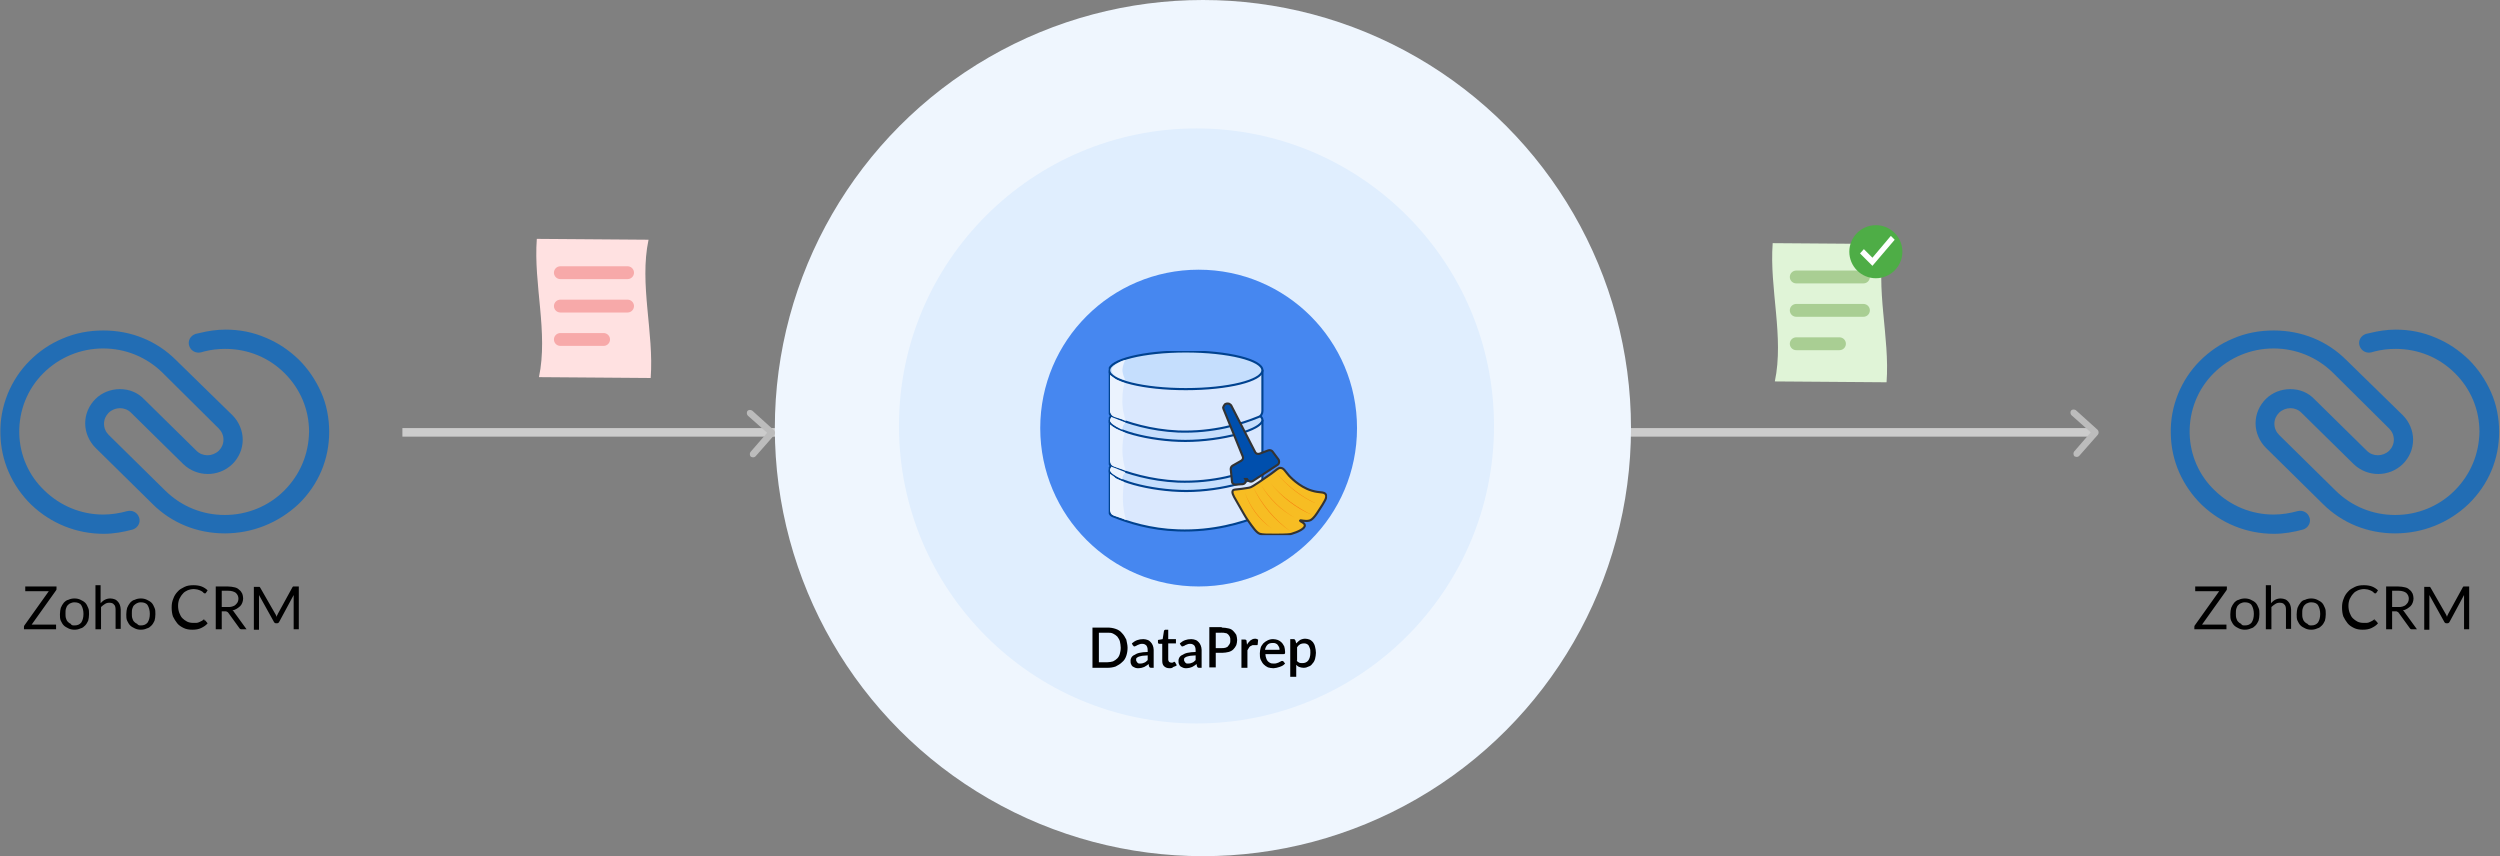 <?xml version="1.0" encoding="utf-8"?>
<!-- Generator: Adobe Illustrator 27.8.0, SVG Export Plug-In . SVG Version: 6.00 Build 0)  -->
<svg version="1.1" id="Layer_1" xmlns="http://www.w3.org/2000/svg" xmlns:xlink="http://www.w3.org/1999/xlink" x="0px" y="0px"
	 viewBox="0 0 584 200" style="enable-background:new 0 0 584 200;" xml:space="preserve">
<rect x="0" y="0" width="584" height="200" fill="#808080" stroke="none"/>
<style type="text/css">
	.st0{fill:none;stroke:#CCCCCC;stroke-width:2;stroke-miterlimit:10;}
	.st1{fill:#EFF6FE;}
	.st2{fill:#E0EEFE;}
	.st3{fill:#4687F0;}
	.st4{fill:#226DB4;}
	.st5{clip-path:url(#SVGID_00000138553121401250656750000006158925521751125130_);}
	.st6{fill:#DAE8FE;}
	.st7{fill:none;stroke:#00428F;stroke-width:0.5;stroke-miterlimit:10;}
	.st8{fill:#C5DEFD;stroke:#00428F;stroke-width:0.5;stroke-miterlimit:10;}
	.st9{fill:#EBF3FE;}
	.st10{fill:#004FAD;stroke:#333333;stroke-width:0.5;stroke-miterlimit:10;}
	.st11{fill:#F7BD23;stroke:#333333;stroke-width:0.5;stroke-miterlimit:10;}
	.st12{fill:#F7750B;}
	.st13{fill:#BCBCBC;}
	.st14{fill:#FFE1E1;}
	.st15{fill:none;stroke:#F7A9A9;stroke-width:3;stroke-linecap:round;}
	.st16{fill:#E0F4D7;}
	.st17{fill:none;stroke:#A9CE93;stroke-width:3;stroke-linecap:round;}
	.st18{fill:#4EAD46;}
	.st19{fill-rule:evenodd;clip-rule:evenodd;fill:#FFFFFF;}
</style>
<path class="st0" d="M94,101h395"/>
<circle class="st1" cx="281" cy="100" r="100"/>
<circle class="st2" cx="279.5" cy="99.5" r="69.5"/>
<circle class="st3" cx="280" cy="100" r="37"/>
<path d="M263.4,151.3c0,0.7-0.1,1.3-0.3,1.9c-0.2,0.6-0.5,1.1-1,1.5c-0.4,0.4-0.9,0.7-1.5,1c-0.6,0.2-1.2,0.3-1.9,0.3h-3.5v-9.4h3.5
	c0.7,0,1.3,0.1,1.9,0.3c0.6,0.2,1.1,0.5,1.5,1c0.4,0.4,0.7,0.9,1,1.5C263.2,150,263.4,150.6,263.4,151.3z M261.8,151.3
	c0-0.5-0.1-1-0.2-1.5c-0.1-0.4-0.4-0.8-0.6-1.1c-0.3-0.3-0.6-0.5-1-0.7c-0.4-0.2-0.8-0.2-1.3-0.2h-2v6.9h2c0.5,0,0.9-0.1,1.3-0.2
	c0.4-0.2,0.7-0.4,1-0.7c0.3-0.3,0.5-0.7,0.6-1.1C261.7,152.3,261.8,151.9,261.8,151.3z M268.1,153.1c-0.5,0-0.9,0.1-1.3,0.1
	c-0.3,0.1-0.6,0.1-0.8,0.2c-0.2,0.1-0.4,0.2-0.5,0.3c-0.1,0.1-0.1,0.3-0.1,0.4c0,0.2,0,0.3,0.1,0.4c0.1,0.1,0.1,0.2,0.2,0.3
	c0.1,0.1,0.2,0.1,0.3,0.2c0.1,0,0.3,0,0.4,0c0.4,0,0.7-0.1,0.9-0.2c0.3-0.1,0.5-0.3,0.8-0.6V153.1z M264.4,150.3
	c0.8-0.7,1.6-1,2.7-1c0.4,0,0.7,0.1,1,0.2c0.3,0.1,0.5,0.3,0.7,0.5c0.2,0.2,0.4,0.5,0.5,0.8c0.1,0.3,0.2,0.6,0.2,1v4.2h-0.6
	c-0.1,0-0.2,0-0.3-0.1c-0.1,0-0.1-0.1-0.2-0.3l-0.1-0.5c-0.2,0.2-0.3,0.3-0.5,0.4c-0.2,0.1-0.3,0.2-0.5,0.3
	c-0.2,0.1-0.4,0.1-0.6,0.2c-0.2,0-0.4,0.1-0.7,0.1c-0.3,0-0.5,0-0.8-0.1c-0.2-0.1-0.4-0.2-0.6-0.3c-0.2-0.2-0.3-0.3-0.4-0.6
	c-0.1-0.2-0.1-0.5-0.1-0.8c0-0.3,0.1-0.5,0.2-0.7c0.1-0.2,0.4-0.5,0.7-0.6c0.3-0.2,0.7-0.4,1.2-0.5c0.5-0.1,1.1-0.2,1.9-0.2v-0.4
	c0-0.5-0.1-0.8-0.3-1.1c-0.2-0.2-0.5-0.4-0.9-0.4c-0.3,0-0.5,0-0.7,0.1c-0.2,0.1-0.3,0.1-0.5,0.2s-0.3,0.2-0.4,0.2
	c-0.1,0.1-0.2,0.1-0.3,0.1c-0.1,0-0.2,0-0.2-0.1c-0.1-0.1-0.1-0.1-0.2-0.2L264.4,150.3z M273.2,156.1c-0.6,0-1-0.2-1.3-0.5
	c-0.3-0.3-0.4-0.7-0.4-1.3v-3.9h-0.7c-0.1,0-0.1,0-0.2-0.1c-0.1-0.1-0.1-0.1-0.1-0.2v-0.6l1.1-0.2l0.3-1.9c0-0.1,0.1-0.1,0.1-0.2
	c0.1,0,0.1-0.1,0.2-0.1h0.7v2.2h1.8v1h-1.8v3.8c0,0.2,0.1,0.4,0.2,0.5s0.3,0.2,0.5,0.2c0.1,0,0.2,0,0.3,0c0.1,0,0.1-0.1,0.2-0.1
	c0.1,0,0.1-0.1,0.1-0.1c0,0,0.1,0,0.1,0c0.1,0,0.1,0,0.2,0.1l0.4,0.7c-0.2,0.2-0.5,0.3-0.8,0.4C273.8,156.1,273.5,156.1,273.2,156.1
	z M279.3,153.1c-0.5,0-0.9,0.1-1.3,0.1c-0.3,0.1-0.6,0.1-0.8,0.2c-0.2,0.1-0.4,0.2-0.5,0.3c-0.1,0.1-0.1,0.3-0.1,0.4
	c0,0.2,0,0.3,0.1,0.4c0.1,0.1,0.1,0.2,0.2,0.3c0.1,0.1,0.2,0.1,0.3,0.2c0.1,0,0.3,0,0.4,0c0.4,0,0.7-0.1,0.9-0.2
	c0.3-0.1,0.5-0.3,0.8-0.6V153.1z M275.6,150.3c0.8-0.7,1.6-1,2.7-1c0.4,0,0.7,0.1,1,0.2c0.3,0.1,0.5,0.3,0.7,0.5
	c0.2,0.2,0.4,0.5,0.5,0.8c0.1,0.3,0.2,0.6,0.2,1v4.2h-0.6c-0.1,0-0.2,0-0.3-0.1c-0.1,0-0.1-0.1-0.2-0.3l-0.1-0.5
	c-0.2,0.2-0.3,0.3-0.5,0.4c-0.2,0.1-0.3,0.2-0.5,0.3c-0.2,0.1-0.4,0.1-0.6,0.2c-0.2,0-0.4,0.1-0.7,0.1c-0.3,0-0.5,0-0.8-0.1
	c-0.2-0.1-0.4-0.2-0.6-0.3c-0.2-0.2-0.3-0.3-0.4-0.6c-0.1-0.2-0.1-0.5-0.1-0.8c0-0.3,0.1-0.5,0.2-0.7c0.1-0.2,0.4-0.5,0.7-0.6
	c0.3-0.2,0.7-0.4,1.2-0.5c0.5-0.1,1.2-0.2,1.9-0.2v-0.4c0-0.5-0.1-0.8-0.3-1.1c-0.2-0.2-0.5-0.4-0.9-0.4c-0.3,0-0.5,0-0.7,0.1
	c-0.2,0.1-0.3,0.1-0.5,0.2c-0.1,0.1-0.3,0.2-0.4,0.2c-0.1,0.1-0.2,0.1-0.3,0.1c-0.1,0-0.2,0-0.2-0.1c-0.1-0.1-0.1-0.1-0.2-0.2
	L275.6,150.3z M285.4,151.4c0.3,0,0.6,0,0.9-0.1c0.3-0.1,0.5-0.2,0.6-0.4c0.2-0.2,0.3-0.4,0.4-0.6c0.1-0.2,0.1-0.5,0.1-0.8
	c0-0.3,0-0.5-0.1-0.7c-0.1-0.2-0.2-0.4-0.4-0.6c-0.2-0.2-0.4-0.3-0.6-0.3c-0.3-0.1-0.6-0.1-0.9-0.1H284v3.6H285.4z M285.4,146.6
	c0.6,0,1.1,0.1,1.6,0.2c0.5,0.1,0.8,0.3,1.1,0.6c0.3,0.3,0.5,0.6,0.7,0.9c0.1,0.4,0.2,0.8,0.2,1.2c0,0.4-0.1,0.9-0.2,1.2
	c-0.2,0.4-0.4,0.7-0.7,1c-0.3,0.3-0.7,0.5-1.1,0.6c-0.4,0.1-1,0.2-1.5,0.2H284v3.4h-1.5v-9.4H285.4z M291.3,150.6
	c0.2-0.4,0.5-0.7,0.8-1c0.3-0.2,0.6-0.4,1.1-0.4c0.1,0,0.3,0,0.4,0.1c0.1,0,0.2,0.1,0.3,0.1l-0.1,1.1c0,0.1,0,0.1-0.1,0.2
	c0,0-0.1,0-0.1,0c-0.1,0-0.2,0-0.3,0c-0.1,0-0.2,0-0.4,0c-0.2,0-0.4,0-0.5,0.1c-0.1,0.1-0.3,0.1-0.4,0.2c-0.1,0.1-0.2,0.2-0.3,0.4
	c-0.1,0.2-0.2,0.3-0.3,0.5v4.1H290v-6.6h0.8c0.1,0,0.2,0,0.3,0.1c0.1,0.1,0.1,0.1,0.1,0.3L291.3,150.6z M298.9,151.9
	c0-0.2,0-0.5-0.1-0.7c-0.1-0.2-0.2-0.4-0.3-0.5c-0.1-0.2-0.3-0.3-0.5-0.4c-0.2-0.1-0.4-0.1-0.7-0.1c-0.5,0-0.9,0.1-1.2,0.4
	c-0.3,0.3-0.5,0.7-0.6,1.2H298.9z M295.6,152.8c0,0.4,0.1,0.7,0.2,1c0.1,0.3,0.2,0.5,0.4,0.7c0.2,0.2,0.4,0.3,0.6,0.4
	c0.2,0.1,0.5,0.1,0.8,0.1c0.3,0,0.5,0,0.7-0.1c0.2-0.1,0.4-0.1,0.5-0.2c0.1-0.1,0.3-0.1,0.4-0.2c0.1-0.1,0.2-0.1,0.3-0.1
	c0.1,0,0.2,0,0.3,0.1l0.4,0.5c-0.2,0.2-0.4,0.4-0.6,0.5s-0.4,0.2-0.7,0.3c-0.2,0.1-0.5,0.1-0.7,0.2c-0.2,0-0.5,0.1-0.7,0.1
	c-0.5,0-0.9-0.1-1.3-0.2c-0.4-0.2-0.7-0.4-1-0.7c-0.3-0.3-0.5-0.7-0.7-1.1c-0.2-0.4-0.2-1-0.2-1.5c0-0.5,0.1-0.9,0.2-1.3
	c0.1-0.4,0.4-0.7,0.6-1c0.3-0.3,0.6-0.5,1-0.7c0.4-0.2,0.8-0.3,1.3-0.3c0.4,0,0.8,0.1,1.1,0.2c0.3,0.1,0.6,0.3,0.9,0.6
	c0.3,0.3,0.4,0.6,0.6,0.9c0.1,0.4,0.2,0.8,0.2,1.3c0,0.2,0,0.4-0.1,0.4c0,0.1-0.1,0.1-0.3,0.1H295.6z M302.9,154.3
	c0.2,0.3,0.4,0.4,0.6,0.5c0.2,0.1,0.5,0.1,0.8,0.1c0.5,0,1-0.2,1.3-0.6c0.3-0.4,0.5-1,0.5-1.8c0-0.4,0-0.8-0.1-1
	c-0.1-0.3-0.2-0.5-0.3-0.7c-0.1-0.2-0.3-0.3-0.5-0.4c-0.2-0.1-0.4-0.1-0.6-0.1c-0.4,0-0.7,0.1-0.9,0.2c-0.3,0.2-0.5,0.4-0.7,0.7
	V154.3z M302.8,150.3c0.3-0.3,0.6-0.6,0.9-0.8c0.4-0.2,0.8-0.3,1.2-0.3c0.4,0,0.7,0.1,1,0.2c0.3,0.1,0.6,0.4,0.8,0.6
	c0.2,0.3,0.4,0.6,0.5,1.1c0.1,0.4,0.2,0.9,0.2,1.4c0,0.5-0.1,0.9-0.2,1.4c-0.1,0.4-0.3,0.8-0.6,1.1c-0.2,0.3-0.5,0.6-0.9,0.7
	c-0.4,0.2-0.7,0.3-1.2,0.3c-0.4,0-0.7-0.1-1-0.2c-0.3-0.1-0.5-0.3-0.7-0.5v2.8h-1.4v-8.8h0.8c0.2,0,0.3,0.1,0.4,0.3L302.8,150.3z"/>
<path d="M520.2,137v0.5c0,0.2,0,0.3-0.1,0.4l-5.7,8h5.7v1.1h-7.5v-0.5c0-0.1,0-0.3,0.1-0.4l5.7-8h-5.6V137H520.2z M524.4,139.8
	c0.5,0,1,0.1,1.4,0.3c0.4,0.2,0.8,0.4,1.1,0.7c0.3,0.3,0.5,0.7,0.7,1.2c0.2,0.4,0.2,0.9,0.2,1.5c0,0.6-0.1,1.1-0.2,1.5
	c-0.2,0.4-0.4,0.8-0.7,1.1c-0.3,0.3-0.6,0.6-1.1,0.7c-0.4,0.2-0.9,0.3-1.4,0.3c-0.5,0-1-0.1-1.4-0.3c-0.4-0.2-0.8-0.4-1.1-0.7
	c-0.3-0.3-0.5-0.7-0.7-1.1c-0.2-0.4-0.2-1-0.2-1.5c0-0.6,0.1-1.1,0.2-1.5c0.2-0.5,0.4-0.8,0.7-1.2c0.3-0.3,0.6-0.6,1.1-0.7
	C523.4,139.9,523.9,139.8,524.4,139.8z M524.4,146.1c0.7,0,1.2-0.2,1.6-0.7c0.3-0.5,0.5-1.1,0.5-2c0-0.8-0.2-1.5-0.5-2
	c-0.3-0.5-0.9-0.7-1.6-0.7c-0.4,0-0.7,0.1-0.9,0.2c-0.3,0.1-0.5,0.3-0.7,0.5c-0.2,0.2-0.3,0.5-0.4,0.8c-0.1,0.3-0.1,0.7-0.1,1.1
	c0,0.4,0,0.8,0.1,1.1c0.1,0.3,0.2,0.6,0.4,0.8c0.2,0.2,0.4,0.4,0.7,0.5C523.7,146.1,524,146.1,524.4,146.1z M529.3,147v-10.3h1.2
	v4.2c0.3-0.3,0.6-0.6,1-0.8c0.4-0.2,0.8-0.3,1.3-0.3c0.4,0,0.7,0.1,1,0.2c0.3,0.1,0.5,0.3,0.7,0.5c0.2,0.2,0.4,0.5,0.5,0.8
	c0.1,0.3,0.2,0.7,0.2,1.1v4.5h-1.2v-4.5c0-0.5-0.1-1-0.4-1.2c-0.2-0.3-0.6-0.4-1.1-0.4c-0.4,0-0.7,0.1-1,0.3
	c-0.3,0.2-0.6,0.4-0.9,0.7v5.2H529.3z M539.9,139.8c0.5,0,1,0.1,1.4,0.3c0.4,0.2,0.8,0.4,1.1,0.7c0.3,0.3,0.5,0.7,0.7,1.2
	c0.2,0.4,0.2,0.9,0.2,1.5c0,0.6-0.1,1.1-0.2,1.5c-0.2,0.4-0.4,0.8-0.7,1.1c-0.3,0.3-0.6,0.6-1.1,0.7c-0.4,0.2-0.9,0.3-1.4,0.3
	s-1-0.1-1.4-0.3c-0.4-0.2-0.8-0.4-1.1-0.7c-0.3-0.3-0.5-0.7-0.7-1.1c-0.2-0.4-0.2-1-0.2-1.5c0-0.6,0.1-1.1,0.2-1.5
	c0.2-0.5,0.4-0.8,0.7-1.2s0.6-0.6,1.1-0.7C538.9,139.9,539.4,139.8,539.9,139.8z M539.9,146.1c0.7,0,1.2-0.2,1.6-0.7
	c0.3-0.5,0.5-1.1,0.5-2c0-0.8-0.2-1.5-0.5-2c-0.3-0.5-0.9-0.7-1.6-0.7c-0.4,0-0.7,0.1-0.9,0.2c-0.3,0.1-0.5,0.3-0.7,0.5
	c-0.2,0.2-0.3,0.5-0.4,0.8c-0.1,0.3-0.1,0.7-0.1,1.1c0,0.4,0,0.8,0.1,1.1c0.1,0.3,0.2,0.6,0.4,0.8c0.2,0.2,0.4,0.4,0.7,0.5
	C539.3,146.1,539.6,146.1,539.9,146.1z M554.8,144.9c0.1,0,0.1,0,0.2,0.1l0.5,0.6c-0.4,0.5-0.9,0.8-1.5,1.1
	c-0.6,0.3-1.3,0.4-2.1,0.4c-0.7,0-1.4-0.1-2-0.4c-0.6-0.3-1.1-0.6-1.5-1.1c-0.4-0.5-0.7-1-1-1.6c-0.2-0.6-0.3-1.3-0.3-2.1
	c0-0.8,0.1-1.4,0.4-2.1c0.2-0.6,0.6-1.2,1-1.6c0.4-0.5,1-0.8,1.6-1.1c0.6-0.3,1.3-0.4,2.1-0.4c0.7,0,1.4,0.1,1.9,0.3
	c0.5,0.2,1,0.5,1.4,0.9l-0.4,0.6c0,0-0.1,0.1-0.1,0.1c0,0-0.1,0-0.2,0c-0.1,0-0.1,0-0.2-0.1c-0.1,0-0.1-0.1-0.2-0.2
	c-0.1-0.1-0.2-0.1-0.3-0.2c-0.1-0.1-0.3-0.1-0.4-0.2c-0.2-0.1-0.4-0.1-0.6-0.2c-0.2,0-0.5-0.1-0.8-0.1c-0.5,0-1,0.1-1.5,0.3
	c-0.4,0.2-0.8,0.4-1.1,0.8c-0.3,0.3-0.6,0.8-0.8,1.2c-0.2,0.5-0.3,1-0.3,1.6c0,0.6,0.1,1.2,0.3,1.7c0.2,0.5,0.4,0.9,0.7,1.2
	c0.3,0.3,0.7,0.6,1.1,0.8c0.4,0.2,0.9,0.3,1.4,0.3c0.3,0,0.6,0,0.8,0c0.2,0,0.5-0.1,0.7-0.2c0.2-0.1,0.4-0.2,0.6-0.3
	c0.2-0.1,0.4-0.3,0.5-0.4C554.7,145,554.7,144.9,554.8,144.9z M558.8,142.8v4.2h-1.4v-10h2.8c0.6,0,1.2,0.1,1.6,0.2
	c0.5,0.1,0.8,0.3,1.1,0.6c0.3,0.2,0.5,0.5,0.7,0.9c0.1,0.3,0.2,0.7,0.2,1.1c0,0.4-0.1,0.7-0.2,1s-0.3,0.6-0.5,0.8
	c-0.2,0.2-0.5,0.4-0.8,0.6c-0.3,0.2-0.6,0.3-1,0.4c0.2,0.1,0.3,0.2,0.4,0.4l2.9,4h-1.2c-0.2,0-0.4-0.1-0.5-0.3l-2.6-3.6
	c-0.1-0.1-0.2-0.2-0.3-0.2c-0.1-0.1-0.2-0.1-0.4-0.1H558.8z M558.8,141.8h1.4c0.4,0,0.7,0,1-0.1c0.3-0.1,0.6-0.2,0.8-0.4
	c0.2-0.2,0.4-0.4,0.5-0.6c0.1-0.2,0.2-0.5,0.2-0.8c0-0.6-0.2-1-0.6-1.4c-0.4-0.3-1-0.5-1.8-0.5h-1.5V141.8z M571.3,143.4
	c0.1,0.1,0.1,0.2,0.2,0.4c0.1,0.1,0.1,0.2,0.1,0.4c0-0.1,0.1-0.3,0.1-0.4c0.1-0.1,0.1-0.2,0.2-0.4l3.4-6.2c0.1-0.1,0.1-0.2,0.2-0.2
	s0.2,0,0.3,0h1v10h-1.2v-7.4c0-0.1,0-0.2,0-0.3c0-0.1,0-0.2,0-0.3l-3.4,6.3c-0.1,0.2-0.3,0.3-0.5,0.3h-0.2c-0.2,0-0.4-0.1-0.5-0.3
	l-3.5-6.3c0,0.1,0,0.2,0,0.4c0,0.1,0,0.2,0,0.3v7.4h-1.2v-10h1c0.1,0,0.2,0,0.3,0s0.1,0.1,0.2,0.2L571.3,143.4z"/>
<path class="st4" d="M559.5,124.6c-6.4,0-12.4-2.4-16.9-6.9l0,0l-13.3-13.1c-1.5-1.5-2.4-3.6-2.4-5.7c0-2.2,0.9-4.2,2.4-5.7
	c1.5-1.5,3.6-2.3,5.7-2.3h0c2.2,0,4.2,0.8,5.7,2.4l12.2,12c1.4,1.4,3.7,1.4,5.2,0c0.7-0.7,1.1-1.6,1.1-2.6c0-1-0.4-1.9-1.1-2.6
	L544.9,87c-3.7-3.6-8.6-5.6-13.8-5.6h0c-5.3,0-10.3,2.1-14,5.8c-3.7,3.7-5.7,8.7-5.6,14c0.1,5.1,2.2,9.9,5.9,13.4
	c3.7,3.6,8.6,5.6,13.7,5.6c1.9,0,3.8-0.3,5.6-0.8c1.2-0.3,2.4,0.3,2.8,1.5c0.4,1.2-0.3,2.4-1.5,2.8c-2.2,0.6-4.5,1-6.8,1
	c-6.3,0-12.3-2.4-16.9-6.8c-4.5-4.4-7.1-10.3-7.2-16.5c-0.1-3.3,0.5-6.4,1.7-9.4c1.2-2.9,2.9-5.5,5.1-7.7c2.2-2.2,4.8-4,7.7-5.2
	c3-1.3,6.2-1.9,9.5-1.9h0.1c6.4,0,12.4,2.4,16.9,6.9l0,0L561.3,97c1.5,1.5,2.4,3.6,2.4,5.7c0,2.2-0.9,4.2-2.4,5.7
	c-3.2,3.1-8.3,3.1-11.5,0l-12.2-12c-1.4-1.4-3.7-1.4-5.2,0c-0.7,0.7-1.1,1.6-1.1,2.6c0,1,0.4,1.9,1.1,2.6l13.3,13.1
	c3.7,3.6,8.6,5.6,13.8,5.6c5.2,0,10.2-2,13.9-5.7c3.7-3.7,5.7-8.5,5.8-13.7c0-5.2-2-10-5.7-13.7c-3.7-3.7-8.6-5.7-13.9-5.7
	c-1.7,0-3.3,0.2-4.9,0.6c-0.2,0.1-0.5,0.1-0.7,0.2c-1.2,0.3-2.4-0.3-2.8-1.5c-0.4-1.2,0.3-2.4,1.5-2.8l0.9-0.2c2-0.5,4-0.8,6-0.8
	c3.3,0,6.4,0.6,9.4,1.9c2.9,1.2,5.4,2.9,7.7,5.1c2.2,2.2,3.9,4.7,5.2,7.6c1.3,2.9,1.9,6.1,1.9,9.3c0,6.4-2.5,12.3-7.1,16.8
	C572,122.2,565.9,124.6,559.5,124.6z"/>
<path d="M13.2,137v0.5c0,0.2,0,0.3-0.1,0.4l-5.7,8h5.7v1.1H5.6v-0.5c0-0.1,0-0.3,0.1-0.4l5.7-8H5.9V137H13.2z M17.4,139.8
	c0.5,0,1,0.1,1.4,0.3c0.4,0.2,0.8,0.4,1.1,0.7c0.3,0.3,0.5,0.7,0.7,1.2c0.2,0.4,0.2,0.9,0.2,1.5c0,0.6-0.1,1.1-0.2,1.5
	c-0.2,0.4-0.4,0.8-0.7,1.1c-0.3,0.3-0.6,0.6-1.1,0.7c-0.4,0.2-0.9,0.3-1.4,0.3s-1-0.1-1.4-0.3c-0.4-0.2-0.8-0.4-1.1-0.7
	c-0.3-0.3-0.5-0.7-0.7-1.1s-0.2-1-0.2-1.5c0-0.6,0.1-1.1,0.2-1.5c0.2-0.5,0.4-0.8,0.7-1.2c0.3-0.3,0.6-0.6,1.1-0.7
	C16.4,139.9,16.9,139.8,17.4,139.8z M17.4,146.1c0.7,0,1.2-0.2,1.6-0.7c0.3-0.5,0.5-1.1,0.5-2c0-0.8-0.2-1.5-0.5-2
	c-0.3-0.5-0.9-0.7-1.6-0.7c-0.4,0-0.7,0.1-0.9,0.2c-0.3,0.1-0.5,0.3-0.7,0.5c-0.2,0.2-0.3,0.5-0.4,0.8c-0.1,0.3-0.1,0.7-0.1,1.1
	c0,0.4,0,0.8,0.1,1.1c0.1,0.3,0.2,0.6,0.4,0.8c0.2,0.2,0.4,0.4,0.7,0.5C16.7,146.1,17,146.1,17.4,146.1z M22.3,147v-10.3h1.2v4.2
	c0.3-0.3,0.6-0.6,1-0.8c0.4-0.2,0.8-0.3,1.3-0.3c0.4,0,0.7,0.1,1,0.2c0.3,0.1,0.5,0.3,0.7,0.5c0.2,0.2,0.4,0.5,0.5,0.8
	c0.1,0.3,0.2,0.7,0.2,1.1v4.5h-1.2v-4.5c0-0.5-0.1-1-0.4-1.2c-0.2-0.3-0.6-0.4-1.1-0.4c-0.4,0-0.7,0.1-1,0.3
	c-0.3,0.2-0.6,0.4-0.9,0.7v5.2H22.3z M32.9,139.8c0.5,0,1,0.1,1.4,0.3c0.4,0.2,0.8,0.4,1.1,0.7c0.3,0.3,0.5,0.7,0.7,1.2
	c0.2,0.4,0.2,0.9,0.2,1.5c0,0.6-0.1,1.1-0.2,1.5c-0.2,0.4-0.4,0.8-0.7,1.1c-0.3,0.3-0.6,0.6-1.1,0.7c-0.4,0.2-0.9,0.3-1.4,0.3
	c-0.5,0-1-0.1-1.4-0.3c-0.4-0.2-0.8-0.4-1.1-0.7c-0.3-0.3-0.5-0.7-0.7-1.1c-0.2-0.4-0.2-1-0.2-1.5c0-0.6,0.1-1.1,0.2-1.5
	c0.2-0.5,0.4-0.8,0.7-1.2c0.3-0.3,0.6-0.6,1.1-0.7C31.9,139.9,32.4,139.8,32.9,139.8z M32.9,146.1c0.7,0,1.2-0.2,1.6-0.7
	c0.3-0.5,0.5-1.1,0.5-2c0-0.8-0.2-1.5-0.5-2c-0.3-0.5-0.9-0.7-1.6-0.7c-0.4,0-0.7,0.1-0.9,0.2s-0.5,0.3-0.7,0.5
	c-0.2,0.2-0.3,0.5-0.4,0.8c-0.1,0.3-0.1,0.7-0.1,1.1c0,0.4,0,0.8,0.1,1.1c0.1,0.3,0.2,0.6,0.4,0.8c0.2,0.2,0.4,0.4,0.7,0.5
	C32.3,146.1,32.6,146.1,32.9,146.1z M47.8,144.9c0.1,0,0.1,0,0.2,0.1l0.5,0.6c-0.4,0.5-0.9,0.8-1.5,1.1c-0.6,0.3-1.3,0.4-2.1,0.4
	c-0.7,0-1.4-0.1-2-0.4c-0.6-0.3-1.1-0.6-1.5-1.1c-0.4-0.5-0.7-1-1-1.6c-0.2-0.6-0.3-1.3-0.3-2.1c0-0.8,0.1-1.4,0.4-2.1
	c0.2-0.6,0.6-1.2,1-1.6c0.4-0.5,1-0.8,1.6-1.1c0.6-0.3,1.3-0.4,2.1-0.4c0.7,0,1.4,0.1,1.9,0.3c0.5,0.2,1,0.5,1.4,0.9l-0.4,0.6
	c0,0-0.1,0.1-0.1,0.1c0,0-0.1,0-0.2,0c-0.1,0-0.1,0-0.2-0.1c-0.1,0-0.1-0.1-0.2-0.2c-0.1-0.1-0.2-0.1-0.3-0.2s-0.3-0.1-0.4-0.2
	c-0.2-0.1-0.4-0.1-0.6-0.2c-0.2,0-0.5-0.1-0.8-0.1c-0.5,0-1,0.1-1.5,0.3c-0.4,0.2-0.8,0.4-1.1,0.8c-0.3,0.3-0.6,0.8-0.8,1.2
	c-0.2,0.5-0.3,1-0.3,1.6c0,0.6,0.1,1.2,0.3,1.7c0.2,0.5,0.4,0.9,0.7,1.2c0.3,0.3,0.7,0.6,1.1,0.8s0.9,0.3,1.4,0.3c0.3,0,0.6,0,0.8,0
	c0.2,0,0.5-0.1,0.7-0.2c0.2-0.1,0.4-0.2,0.6-0.3c0.2-0.1,0.4-0.3,0.5-0.4C47.7,145,47.7,144.9,47.8,144.9z M51.8,142.8v4.2h-1.4v-10
	h2.8c0.6,0,1.2,0.1,1.6,0.2c0.5,0.1,0.8,0.3,1.1,0.6c0.3,0.2,0.5,0.5,0.7,0.9c0.1,0.3,0.2,0.7,0.2,1.1c0,0.4-0.1,0.7-0.2,1
	s-0.3,0.6-0.5,0.8c-0.2,0.2-0.5,0.4-0.8,0.6c-0.3,0.2-0.6,0.3-1,0.4c0.2,0.1,0.3,0.2,0.4,0.4l2.9,4h-1.2c-0.2,0-0.4-0.1-0.5-0.3
	l-2.6-3.6c-0.1-0.1-0.2-0.2-0.3-0.2c-0.1-0.1-0.2-0.1-0.4-0.1H51.8z M51.8,141.8h1.4c0.4,0,0.7,0,1-0.1c0.3-0.1,0.6-0.2,0.8-0.4
	c0.2-0.2,0.4-0.4,0.5-0.6s0.2-0.5,0.2-0.8c0-0.6-0.2-1-0.6-1.4c-0.4-0.3-1-0.5-1.8-0.5h-1.5V141.8z M64.3,143.4
	c0.1,0.1,0.1,0.2,0.2,0.4c0.1,0.1,0.1,0.2,0.1,0.4c0-0.1,0.1-0.3,0.1-0.4c0.1-0.1,0.1-0.2,0.2-0.4l3.4-6.2c0.1-0.1,0.1-0.2,0.2-0.2
	c0.1,0,0.2,0,0.3,0h1v10h-1.2v-7.4c0-0.1,0-0.2,0-0.3c0-0.1,0-0.2,0-0.3l-3.4,6.3c-0.1,0.2-0.3,0.3-0.5,0.3h-0.2
	c-0.2,0-0.4-0.1-0.5-0.3l-3.5-6.3c0,0.1,0,0.2,0,0.4c0,0.1,0,0.2,0,0.3v7.4h-1.2v-10h1c0.1,0,0.2,0,0.3,0c0.1,0,0.1,0.1,0.2,0.2
	L64.3,143.4z"/>
<path class="st4" d="M52.5,124.6c-6.4,0-12.4-2.4-16.9-6.9l0,0l-13.3-13.1c-1.5-1.5-2.4-3.6-2.4-5.7c0-2.2,0.9-4.2,2.4-5.7
	c1.5-1.5,3.6-2.3,5.7-2.3h0c2.2,0,4.2,0.8,5.7,2.4l12.2,12c1.4,1.4,3.7,1.4,5.2,0c0.7-0.7,1.1-1.6,1.1-2.6c0-1-0.4-1.9-1.1-2.6
	L37.9,87c-3.7-3.6-8.6-5.6-13.8-5.6h0c-5.3,0-10.3,2.1-14,5.8c-3.7,3.7-5.7,8.7-5.6,14c0.1,5.1,2.2,9.9,5.9,13.4
	c3.7,3.6,8.6,5.6,13.7,5.6c1.9,0,3.8-0.3,5.6-0.8c1.2-0.3,2.4,0.3,2.8,1.5c0.4,1.2-0.3,2.4-1.5,2.8c-2.2,0.6-4.5,1-6.8,1
	c-6.3,0-12.3-2.4-16.9-6.8c-4.5-4.4-7.1-10.3-7.2-16.5c-0.1-3.3,0.5-6.4,1.7-9.4c1.2-2.9,2.9-5.5,5.1-7.7c2.2-2.2,4.8-4,7.7-5.2
	c3-1.3,6.2-1.9,9.5-1.9h0.1c6.4,0,12.4,2.4,16.9,6.9l0,0L54.3,97c1.5,1.5,2.4,3.6,2.4,5.7c0,2.2-0.9,4.2-2.4,5.7
	c-3.2,3.1-8.3,3.1-11.5,0l-12.2-12c-1.4-1.4-3.7-1.4-5.2,0c-0.7,0.7-1.1,1.6-1.1,2.6c0,1,0.4,1.9,1.1,2.6l13.3,13.1
	c3.7,3.6,8.6,5.6,13.8,5.6c5.2,0,10.2-2,13.9-5.7c3.7-3.7,5.7-8.5,5.8-13.7c0-5.2-2-10-5.7-13.7c-3.7-3.7-8.6-5.7-13.9-5.7
	c-1.7,0-3.3,0.2-4.9,0.6c-0.2,0.1-0.5,0.1-0.7,0.2c-1.2,0.3-2.4-0.3-2.8-1.5c-0.4-1.2,0.3-2.4,1.5-2.8l0.9-0.2c2-0.5,4-0.8,6.1-0.8
	c3.3,0,6.4,0.6,9.4,1.9c2.9,1.2,5.4,2.9,7.7,5.1c2.2,2.2,3.9,4.7,5.2,7.6c1.3,2.9,1.9,6.1,1.9,9.3c0,6.4-2.5,12.3-7.1,16.8
	C65,122.2,58.9,124.6,52.5,124.6z"/>
<g>
	<defs>
		<rect id="SVGID_1_" x="259" y="82" width="51" height="43"/>
	</defs>
	<clipPath id="SVGID_00000016048801534599109790000004782109023055182768_">
		<use xlink:href="#SVGID_1_"  style="overflow:visible;"/>
	</clipPath>
	<g style="clip-path:url(#SVGID_00000016048801534599109790000004782109023055182768_);">
		<path class="st6" d="M259.1,109.7v9.6c0,0.6,0.3,1.1,0.9,1.3c3.5,1.4,8.7,3.1,15.2,3.3c8.3,0.3,14.9-1.8,18.8-3.3
			c0.5-0.2,0.9-0.7,0.9-1.3v-9.6"/>
		<path class="st7" d="M259.1,109.7v9.6c0,0.6,0.3,1.1,0.9,1.3c3.5,1.4,8.7,3.1,15.2,3.3c8.3,0.3,14.9-1.8,18.8-3.3
			c0.5-0.2,0.9-0.7,0.9-1.3v-9.6"/>
		<path class="st8" d="M294.9,109.7c0.1,2.3-9.4,5-17.8,5c-8.5,0-18.1-2.7-18-5c0.1-2.4,10-4.4,17.9-4.4
			C285,105.3,294.9,107.3,294.9,109.7L294.9,109.7z"/>
		<path class="st6" d="M259.1,98.1v9.7c0,0.6,0.3,1.1,0.8,1.3c3.5,1.4,8.7,3.1,15.3,3.4c8.4,0.3,15-1.8,18.8-3.4
			c0.5-0.2,0.9-0.7,0.9-1.3v-9.7"/>
		<path class="st7" d="M259.1,98.1v9.7c0,0.6,0.3,1.1,0.8,1.3c3.5,1.4,8.7,3.1,15.3,3.4c8.4,0.3,15-1.8,18.8-3.4
			c0.5-0.2,0.9-0.7,0.9-1.3v-9.7"/>
		<path class="st8" d="M294.9,98.1c0,2.3-9.5,4.9-18,4.9c-8.4,0-17.9-2.6-17.8-4.9c0-2.3,9.9-4.4,17.9-4.4
			C285,93.7,294.9,95.8,294.9,98.1L294.9,98.1z"/>
		<path class="st6" d="M259.1,86.5v9.6c0,0.6,0.4,1.1,0.9,1.3c3.5,1.4,8.7,3.1,15.2,3.4c8.3,0.3,14.9-1.8,18.8-3.4
			c0.6-0.2,0.9-0.8,0.9-1.4v-9.6"/>
		<path class="st7" d="M259.1,86.5v9.6c0,0.6,0.4,1.1,0.9,1.3c3.5,1.4,8.7,3.1,15.2,3.4c8.3,0.3,14.9-1.8,18.8-3.4
			c0.6-0.2,0.9-0.8,0.9-1.4v-9.6"/>
		<path class="st8" d="M277,90.9c9.9,0,17.9-2,17.9-4.4s-8-4.4-17.9-4.4c-9.9,0-17.9,2-17.9,4.4S267.1,90.9,277,90.9z"/>
		<path class="st9" d="M259.3,87.6v8.6c0.1,0.2,0.2,0.5,0.4,0.8c0.4,0.4,0.9,0.5,1.6,0.7c0.4,0.1,1,0.3,1.7,0.7
			c-0.4-1.2-0.9-3-0.8-5.2c0-1.5,0.2-2.8,0.5-3.7c-0.6-0.2-1.2-0.5-1.9-0.8C260.3,88.3,259.8,88,259.3,87.6z"/>
		<path class="st9" d="M259.3,99.2v8.6c0.1,0.2,0.2,0.5,0.4,0.8c0.4,0.4,0.9,0.5,1.6,0.7c0.4,0.1,1,0.3,1.7,0.7
			c-0.4-1.1-0.8-2.8-0.8-4.9c0-1.7,0.2-3,0.5-4.1c-0.6-0.2-1.2-0.5-1.9-0.8C260.3,99.9,259.8,99.6,259.3,99.2z"/>
		<path class="st9" d="M259.3,110.7v8.6c0.1,0.2,0.2,0.5,0.4,0.8c0.4,0.4,0.9,0.5,1.6,0.7c0.4,0.1,1,0.3,1.7,0.7
			c-0.3-1.3-0.7-3-0.7-5c0-1.5,0.1-2.8,0.3-3.9c-0.5-0.2-1.2-0.5-1.9-0.8C260.3,111.3,259.8,111,259.3,110.7L259.3,110.7z"/>
		<path class="st9" d="M262.9,98.7c-1.1-0.4-2.2-0.9-3.3-1.3l-0.3,0.7c0,0.1,0,0.2,0,0.3c0.3,0.5,0.6,0.7,0.6,0.7
			c0.4,0.3,1.2,0.8,2.3,1.3c0-0.2,0-0.6,0.2-1C262.6,99.1,262.8,98.8,262.9,98.7L262.9,98.7z"/>
		<path class="st9" d="M262.9,110.3c-1.1-0.4-2.2-0.9-3.3-1.3l-0.3,0.7c0,0.1,0,0.2,0,0.3c0.3,0.5,0.6,0.7,0.6,0.7
			c0.4,0.3,1.2,0.8,2.3,1.3c0-0.2,0-0.6,0.2-1C262.6,110.7,262.8,110.4,262.9,110.3L262.9,110.3z"/>
		<path class="st9" d="M262.9,84.1c-0.2,0.3-0.6,1.1-0.7,2.2c0,1.2,0.5,2.1,0.7,2.5c-0.1,0-1-0.3-1.7-0.6c-0.4-0.2-0.8-0.5-1-0.7
			c-0.1-0.1-0.3-0.3-0.4-0.6c-0.1-0.2-0.1-0.4-0.1-0.5l0.1-0.5l0.3-0.3c0.3-0.3,0.7-0.6,1.3-0.9C262,84.3,262.5,84.2,262.9,84.1
			L262.9,84.1z"/>
		<path class="st10" d="M298.4,108.6l-5.8,3.8c-0.3,0.2-0.8,0.1-1.1-0.2l-0.2-0.3h-0.4c0.3,0.5,0,1.1-0.6,1.2l-1.7,0.1
			c-0.4,0-0.8-0.3-0.8-0.7l-0.3-2.9c0-0.3,0.1-0.6,0.4-0.8l2.1-1.2c0.3-0.2,0.5-0.6,0.3-1l-4.5-11.1c-0.1-0.2-0.1-0.3,0-0.5
			c0.1-0.2,0.2-0.4,0.4-0.6c0.4-0.2,0.9-0.2,1.2,0.1c0.1,0.1,0.1,0.1,0.2,0.2c1.9,3.6,3.7,7.3,5.6,10.9c0.2,0.4,0.6,0.5,1,0.4
			l2.1-0.8c0.3-0.1,0.7,0,0.9,0.2l1.5,2C298.9,107.9,298.8,108.4,298.4,108.6z"/>
		<path class="st11" d="M299.1,109.3c0.8,0,1.1,0.8,2,1.8c0.1,0.1,2.3,2.6,5.3,3.5c1.9,0.6,2.9,0.2,3.3,0.9c0.4,0.7-0.3,1.7-1.6,3.7
			c-1.3,2.1-1.9,2.3-2.2,2.4c-1.1,0.3-2.1-0.2-2.2,0c-0.1,0.2,1.1,0.5,1.1,1.1c0.1,0.8-1.7,1.6-3.1,2c-0.3,0.1-0.9,0.2-3.8,0.2
			c-2,0-3,0-3.6-0.2c-0.8-0.3-1.5-1.3-2.9-3.3c-0.5-0.7-1.2-2-2.7-4.6c-0.6-1-1-1.8-0.7-2.2c0.2-0.3,0.5-0.2,2-0.4
			c1.1-0.2,1.7-0.2,2.2-0.4c0.4-0.2,0.6-0.3,1.8-1.1c3-2.1,2.8-1.9,2.9-2C298.4,109.6,298.6,109.3,299.1,109.3L299.1,109.3z"/>
		<path class="st12" d="M307.8,117.8c-3.8-1.6-7.1-4.2-9.7-7.4C300.8,113.6,304.1,116.1,307.8,117.8z"/>
		<path class="st12" d="M306.5,120.3c-3.8-1.6-7.1-4.2-9.7-7.4C299.4,116,302.8,118.5,306.5,120.3z"/>
		<path class="st12" d="M302.6,121c-3.3-1.7-6.1-4.4-8-7.7C296.6,116.5,299.3,119.2,302.6,121z"/>
		<path class="st12" d="M297,123.4c-2.9-2-5.1-5-6.2-8.4C292,118.4,294.2,121.3,297,123.4z"/>
		<path class="st12" d="M301.7,124.3c-4-2.7-7.1-6.4-9.1-10.8C294.7,117.8,297.8,121.5,301.7,124.3z"/>
	</g>
</g>
<path class="st13" d="M490,100.4c0.3,0.3,0.3,0.8,0.1,1.1l-4.4,5c-0.3,0.3-0.7,0.3-1.1,0.1c-0.3-0.3-0.3-0.8-0.1-1.1l3.9-4.5l-4.5-4
	c-0.3-0.3-0.3-0.8-0.1-1.1c0.3-0.3,0.7-0.3,1.1-0.1L490,100.4z"/>
<path class="st13" d="M180.8,100.5c0.3,0.3,0.3,0.8,0.1,1.1l-4.4,5c-0.3,0.3-0.7,0.3-1.1,0.1c-0.3-0.3-0.3-0.8-0.1-1.1l3.9-4.5
	l-4.5-4c-0.3-0.3-0.3-0.8-0.1-1.1c0.3-0.3,0.7-0.3,1.1-0.1L180.8,100.5z"/>
<path class="st14" d="M151.5,56c-8.8-0.1-17.5-0.1-26.1-0.2c-0.8,10.6,2.7,21.9,0.5,32.3c8.8,0.1,17.5,0.1,26.1,0.2
	C152.8,77.7,149.3,66.4,151.5,56z"/>
<path class="st15" d="M130.9,63.7h15.7"/>
<path class="st15" d="M130.9,71.5h15.7"/>
<path class="st15" d="M130.9,79.3h10.1"/>
<path class="st16" d="M440.2,57c-8.8-0.1-17.5-0.1-26.1-0.2c-0.8,10.6,2.7,21.9,0.5,32.3c8.8,0.1,17.5,0.1,26.1,0.2
	C441.5,78.7,438,67.4,440.2,57z"/>
<path class="st17" d="M419.6,64.7h15.7"/>
<path class="st17" d="M419.6,72.5h15.7"/>
<path class="st17" d="M419.6,80.3h10.1"/>
<circle class="st18" cx="438.2" cy="58.8" r="6.2"/>
<path class="st19" d="M437.4,60.2l-2-2l-0.9,1l2.9,2.9l5.2-6.1l-0.9-0.9L437.4,60.2z"/>
</svg>

